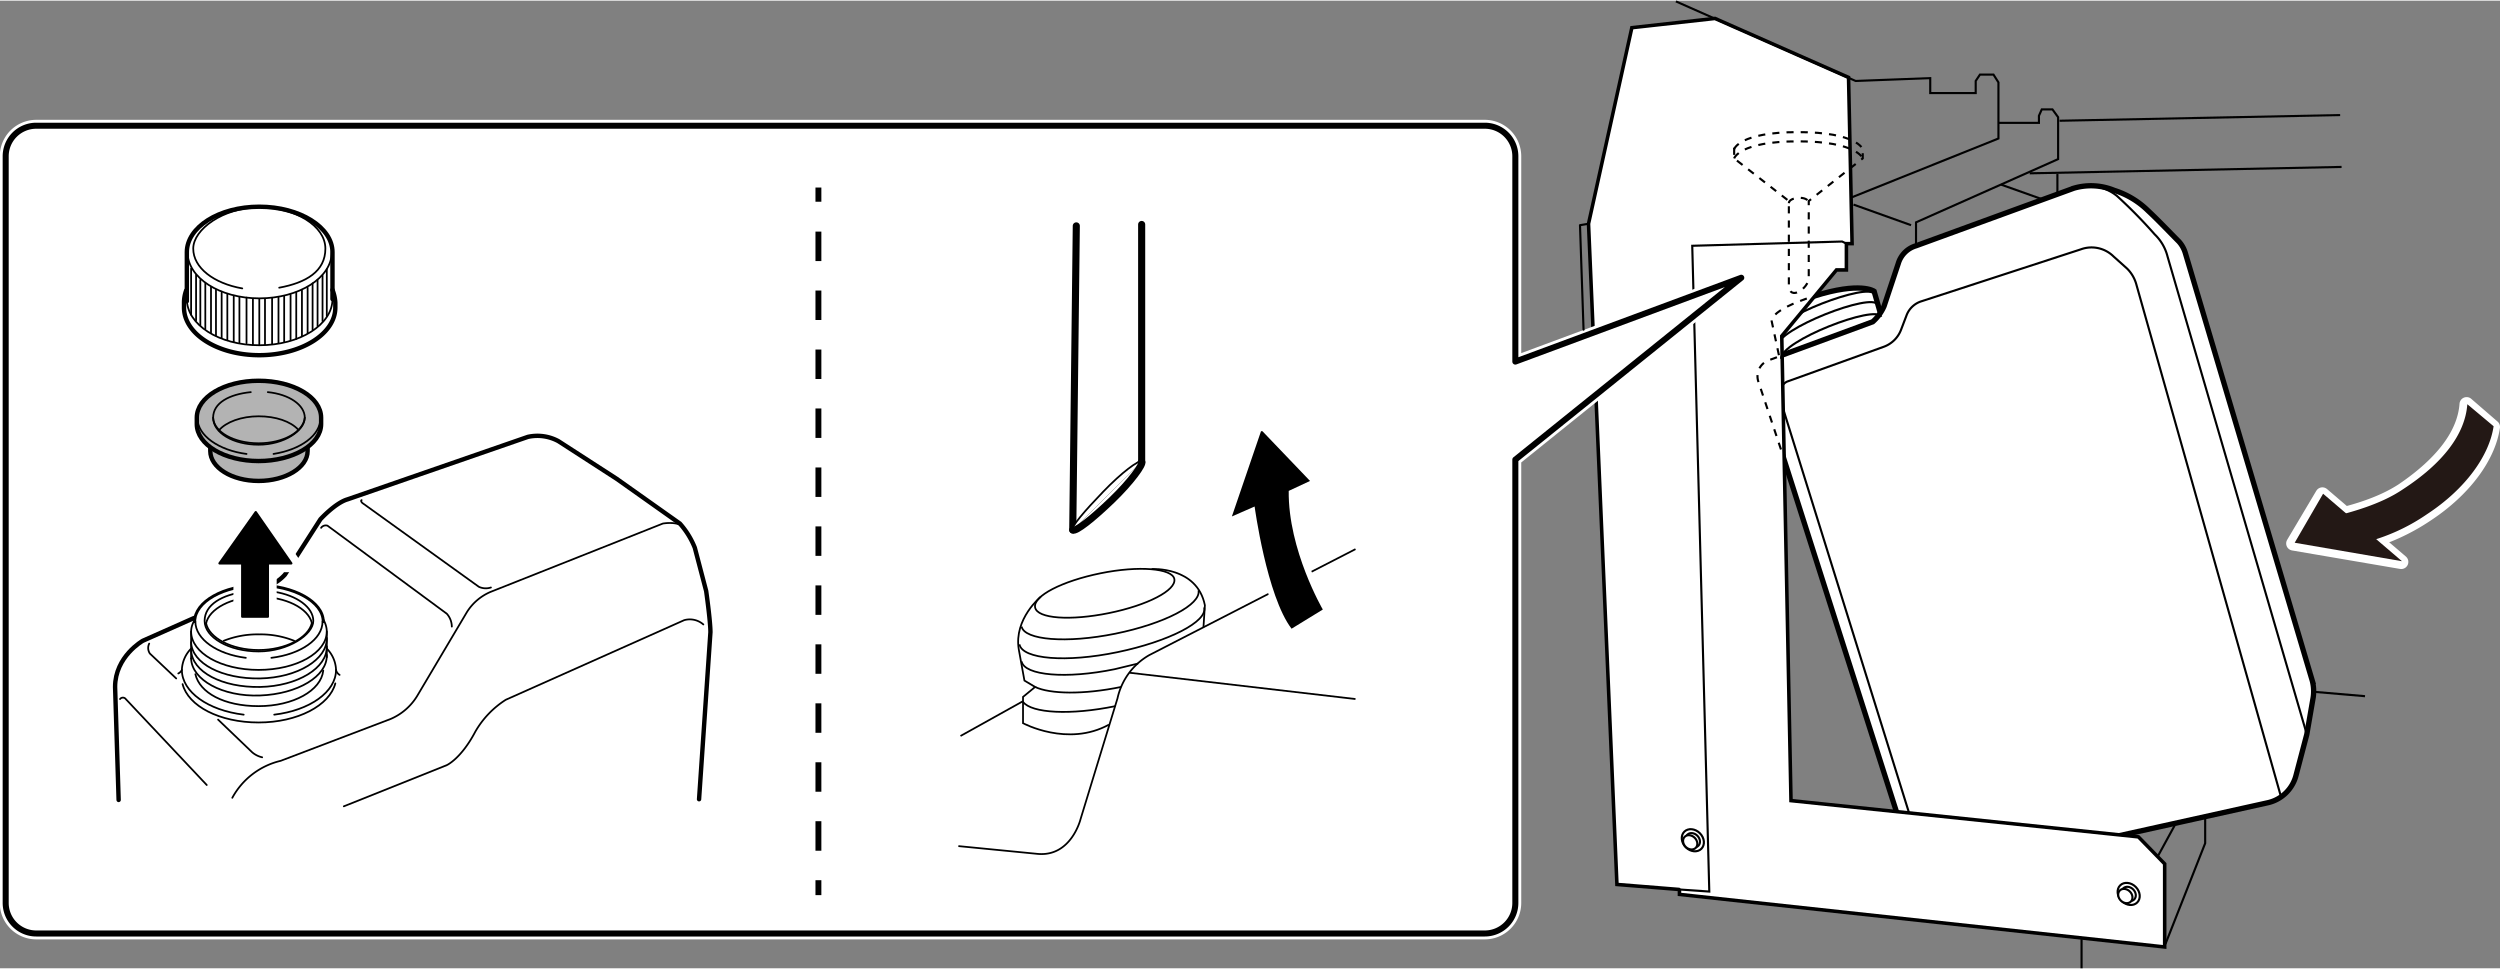 <svg id="レイヤー_1" data-name="レイヤー 1" xmlns="http://www.w3.org/2000/svg" width="124.1mm" height="48.1mm" viewBox="0 0 351.9 136.2"><rect x="0" y="0" width="351.9" height="136.2" fill="#808080" stroke="none"/><defs><style>.cls-1,.cls-20,.cls-21,.cls-3,.cls-4,.cls-6,.cls-9{fill:#fff;}.cls-1,.cls-10,.cls-11,.cls-12,.cls-13,.cls-14,.cls-15,.cls-16,.cls-17,.cls-18,.cls-19,.cls-2,.cls-20,.cls-21,.cls-24,.cls-25,.cls-3,.cls-4,.cls-5{stroke:#000;}.cls-1,.cls-11,.cls-2,.cls-20,.cls-3,.cls-5{stroke-miterlimit:10;}.cls-1{stroke-width:0.75px;}.cls-10,.cls-11,.cls-12,.cls-14,.cls-15,.cls-16,.cls-17,.cls-18,.cls-19,.cls-2,.cls-22,.cls-25,.cls-5,.cls-7{fill:none;}.cls-2,.cls-25,.cls-4,.cls-5{stroke-width:0.3px;}.cls-3{stroke-width:0.5px;}.cls-12,.cls-13,.cls-14,.cls-15,.cls-16,.cls-17,.cls-21,.cls-22,.cls-23,.cls-24,.cls-25,.cls-4,.cls-7{stroke-linecap:round;}.cls-10,.cls-12,.cls-13,.cls-14,.cls-15,.cls-16,.cls-17,.cls-18,.cls-19,.cls-21,.cls-22,.cls-23,.cls-24,.cls-25,.cls-4,.cls-7,.cls-9{stroke-linejoin:round;}.cls-5{stroke-dasharray:1;}.cls-22,.cls-23,.cls-7,.cls-9{stroke:#fff;}.cls-7{stroke-width:2px;}.cls-8{fill:#231815;}.cls-22,.cls-9{stroke-width:1.66px;}.cls-10{stroke-width:0.85px;}.cls-11,.cls-14{stroke-width:0.25px;}.cls-13{fill:#b3b3b3;}.cls-13,.cls-15{stroke-width:0.62px;}.cls-16{stroke-width:0.42px;}.cls-17{stroke-width:0.25px;}.cls-18,.cls-19{stroke-width:0.83px;}.cls-19{stroke-dasharray:4.15 4.15;}.cls-20{stroke-width:0.25px;}.cls-23{stroke-width:2.49px;}.cls-24{stroke-width:0.33px;}</style></defs><path class="cls-1" d="M250.4,49.9l-1-4.7s-.7-1.5,5.9-3.6,8.5-.7,8.5-.7l1,3.5"/><path class="cls-2" d="M249.8,47c-.1-2.4,13.3-7.4,14-5.7"/><path class="cls-2" d="M250.1,48.7c0-2.5,13.5-7.7,14.2-5.9"/><path class="cls-1" d="M250,50.2l13.6-5a6.2,6.2,0,0,0,1.6-2.2l2-6a3.7,3.7,0,0,1,2.5-2.5l22.2-8.1a8.6,8.6,0,0,1,5.7.3,11.9,11.9,0,0,1,4.8,2.9c1.3,1.2,3.2,3.2,4.3,4.3a4.2,4.2,0,0,1,.9,1.6l17.9,60.3a5.9,5.9,0,0,1,.1,2.3l-.9,5.2-1.5,5.7a5.3,5.3,0,0,1-4,3.9L291.7,119l-24.2-3.1-18-56.4Z"/><path class="cls-2" d="M321,111.8,300.7,39.9a5,5,0,0,0-1.3-2.2L297.5,36a4.4,4.4,0,0,0-4.6-1l-22.4,7.3a3.3,3.3,0,0,0-2.1,1.9l-.8,2.1a4.1,4.1,0,0,1-2.4,2.4l-13.6,4.9s-1.5.5-.9,2.9l18.6,59.7"/><path class="cls-2" d="M294.4,26.1a6.2,6.2,0,0,1,3.6,1.4,68.8,68.8,0,0,1,5.3,5.4,6.5,6.5,0,0,1,1.8,3.1l19.5,66.9"/><polygon class="cls-3" points="260.2 10.8 260.7 34.2 259.9 34.2 259.9 37.9 258.5 37.9 250.8 47.2 252.1 112.6 301 117.7 304.7 121.5 304.7 133.2 236.4 125.8 236.4 125.2 236.3 125.1 227.6 124.4 223.6 31.4 229.7 3.8 241.4 2.5 260.2 10.8"/><ellipse class="cls-4" cx="299.6" cy="125.7" rx="1.4" ry="1.7" transform="translate(-1.1 248.7) rotate(-45)"/><ellipse class="cls-4" cx="299.6" cy="125.7" rx="0.9" ry="1.1" transform="translate(-1.1 248.7) rotate(-45)"/><ellipse class="cls-4" cx="299.2" cy="126" rx="0.9" ry="1.1" transform="translate(-1.5 248.5) rotate(-45)"/><ellipse class="cls-4" cx="238.3" cy="118.2" rx="1.4" ry="1.7" transform="translate(-13.8 203.1) rotate(-45)"/><ellipse class="cls-4" cx="238.3" cy="118.2" rx="0.9" ry="1.1" transform="translate(-13.8 203.1) rotate(-45)"/><ellipse class="cls-4" cx="237.9" cy="118.5" rx="0.9" ry="1.1" transform="translate(-14.1 202.9) rotate(-45)"/><path class="cls-5" d="M244.1,20.7v1.5l7.7,6V40c0,2.4,2.8.5,2.8-1V28.2l7.6-6V20.6"/><path class="cls-5" d="M244.1,22.2s.7-2.4,9-2.4,9.1,2.4,9.1,2.4"/><path class="cls-5" d="M244.1,20.9s.7-2.4,9-2.4,9.1,2.4,9.1,2.4"/><path class="cls-5" d="M251.8,28.5c0-.9,2.8-1.1,2.8,0"/><path class="cls-5" d="M250.4,49.9l-1-4.7s-.7-1.5,5.9-3.6"/><path class="cls-2" d="M250.7,50.4c-.1-2.5,13.4-7.7,14.1-5.9"/><path class="cls-5" d="M252,49.5l-3,1.1a2.4,2.4,0,0,0-1.5,3l3.2,9.6"/><polyline class="cls-2" points="259.9 34.2 259.3 33.9 238.2 34.5 240.6 125.4 236.3 125.1"/><polyline class="cls-2" points="235.9 0.1 261.2 11.3 271.7 10.9 271.7 13 278.1 13 278.1 11.3 278.7 10.4 280.6 10.4 281.3 11.5 281.3 19.4 260.6 27.7"/><line class="cls-2" x1="260.9" y1="28.7" x2="269" y2="31.6"/><polyline class="cls-2" points="269.7 34.5 269.7 31.2 289.7 22.3 289.7 16.4 288.9 15.3 287.4 15.3 287 16.2 287 17.2 281.3 17.2"/><line class="cls-2" x1="289.9" y1="16.9" x2="329.4" y2="16.1"/><line class="cls-2" x1="285.7" y1="24.3" x2="329.6" y2="23.4"/><line class="cls-2" x1="281.7" y1="25.9" x2="287.6" y2="28"/><line class="cls-2" x1="289.6" y1="27.2" x2="289.6" y2="24.4"/><line class="cls-2" x1="293" y1="132.1" x2="293" y2="136.2"/><line class="cls-2" x1="325.9" y1="97.3" x2="332.9" y2="97.9"/><line class="cls-2" x1="303.7" y1="120.5" x2="306.1" y2="116.1"/><polyline class="cls-2" points="304.8 132.8 310.4 118.6 310.4 114.9"/><path class="cls-6" d="M332.6,76.4a29.4,29.4,0,0,0,8.9-4c5.5-3.6,8.8-8.3,9.4-12.4l-3.7-3.2c-.3,4.2-3.4,8.3-9,12.1-3.2,2.1-7.3,3.2-10.5,3.9"/><path class="cls-7" d="M332.6,76.4a29.4,29.4,0,0,0,8.9-4c5.5-3.6,8.8-8.3,9.4-12.4l-3.7-3.2c-.3,4.2-3.4,8.3-9,12.1-3.2,2.1-7.3,3.2-10.5,3.9"/><polygon class="cls-6" points="338 79 326.9 69.5 322.8 76.4 338 79"/><polygon class="cls-7" points="338 79 326.9 69.5 322.8 76.4 338 79"/><path class="cls-8" d="M332.7,76.3a27.2,27.2,0,0,0,8.9-4c5.5-3.6,8.8-8.3,9.4-12.4l-3.7-3.1c-.3,4.2-3.4,8.3-9.1,12-3.1,2.1-7.2,3.2-10.4,4"/><polygon class="cls-8" points="338.1 78.9 327 69.4 323 76.3 338.1 78.9"/><path class="cls-9" d="M213.3,127a4.3,4.3,0,0,1-4.3,4.3H5.1A4.3,4.3,0,0,1,.8,127V21.9a4.3,4.3,0,0,1,4.3-4.3H209a4.3,4.3,0,0,1,4.3,4.3V50.8L245.1,39,213.3,64.6Z"/><path class="cls-10" d="M213.3,127a4.3,4.3,0,0,1-4.3,4.3H5.1A4.3,4.3,0,0,1,.8,127V21.9a4.3,4.3,0,0,1,4.3-4.3H209a4.3,4.3,0,0,1,4.3,4.3V50.8L245.1,39,213.3,64.6Z"/><path class="cls-11" d="M165.3,81.4c-.3-1.5-5-1.9-10.4-.8s-9.5,3.2-9.2,4.8,5,1.9,10.4.8S165.6,83,165.3,81.4Z"/><path class="cls-11" d="M190.8,77.2l-29,14.9a9.3,9.3,0,0,0-4.5,6.1l-5.2,17s-1.3,5.3-6,4.9L134.9,119"/><line class="cls-11" x1="135.2" y1="103.5" x2="144" y2="98.6"/><path class="cls-11" d="M162.1,80s6.4-.4,7.5,5.1l-.2,3.1"/><path class="cls-11" d="M146.5,83.9s-3.8,3.1-3.1,7.4l.8,4.4,1.5.9L144,98v3.7s6.3,3.4,12.1.2"/><path class="cls-11" d="M143.8,88.1c.4,1.9,6.3,2.4,13.2,1S169.1,85,168.7,83"/><path class="cls-11" d="M143.5,90.6c.4,2.1,6.6,2.6,13.8,1.1s12.7-4.3,12.2-6.3"/><path class="cls-11" d="M143.8,93c.4,2,6.3,2.5,13.1,1.1l3.3-.8"/><path class="cls-11" d="M145.7,96.6c2.1,1,6.8,1.1,12.1,0"/><path class="cls-11" d="M144,98.7c1.2,1.6,6.7,1.9,13,.6"/><line class="cls-11" x1="190.8" y1="98.3" x2="159" y2="94.6"/><polyline class="cls-12" points="151.5 31.7 151 74.5 160.7 65 160.7 31.5"/><path class="cls-13" d="M43.3,63v.4c0,2.3-3.1,4.2-6.9,4.2s-6.8-1.9-6.8-4.2V63"/><path class="cls-13" d="M36.4,53.5c-4.8,0-8.7,2.3-8.7,5.2v.9c0,2.9,3.9,5.2,8.7,5.2s8.8-2.3,8.8-5.2v-.9C45.2,55.8,41.3,53.5,36.4,53.5Z"/><path class="cls-14" d="M37.7,55.1c3,.3,5.2,1.8,5.2,3.6s-2.9,3.8-6.5,3.8S30,60.8,30,58.7s2.3-3.3,5.3-3.6"/><path class="cls-14" d="M42.9,58.7c-.2,2-3,3.6-6.5,3.6s-6.3-1.6-6.4-3.6"/><path class="cls-14" d="M30.8,60.5c1-1.2,3.2-2,5.6-2s4.5.7,5.6,1.9"/><path class="cls-14" d="M34.7,63.8c-3.9-.5-6.9-2.6-6.9-5"/><path class="cls-14" d="M45.1,58.8c0,2.4-2.8,4.4-6.6,5"/><path class="cls-14" d="M34.1,40.5c-4-.7-6.9-2.9-6.9-5.6s4.2-5.8,9.3-5.8,9.3,2.6,9.3,5.8-2.7,4.8-6.5,5.5"/><path class="cls-15" d="M46.8,42V35.4c0-3.5-4.6-6.4-10.3-6.4s-10.2,2.9-10.2,6.4v6.9"/><path class="cls-14" d="M46.8,42c0,3.6-4.6,6.5-10.3,6.5S26.3,45.6,26.3,42"/><path class="cls-15" d="M46.8,40.7a5.8,5.8,0,0,1,.4,1.8v.7c0,3.7-4.8,6.7-10.7,6.7s-10.6-3-10.6-6.7v-.7a5.1,5.1,0,0,1,.3-1.7"/><path class="cls-14" d="M46.7,35.4c0,3.6-4.6,6.5-10.2,6.5S26.4,39,26.4,35.4"/><line class="cls-14" x1="36.5" y1="42" x2="36.5" y2="48.4"/><line class="cls-14" x1="37.3" y1="42" x2="37.3" y2="48.4"/><line class="cls-14" x1="38.3" y1="41.9" x2="38.3" y2="48.3"/><line class="cls-14" x1="39.2" y1="41.8" x2="39.2" y2="48.2"/><line class="cls-14" x1="40" y1="41.6" x2="40" y2="48"/><line class="cls-14" x1="40.9" y1="41.4" x2="40.9" y2="47.8"/><line class="cls-14" x1="41.7" y1="41.1" x2="41.7" y2="47.6"/><line class="cls-14" x1="42.5" y1="40.8" x2="42.5" y2="47.2"/><line class="cls-14" x1="43.3" y1="40.4" x2="43.3" y2="46.8"/><line class="cls-14" x1="44" y1="39.8" x2="44" y2="46.3"/><line class="cls-14" x1="44.7" y1="39.3" x2="44.7" y2="45.8"/><line class="cls-14" x1="45.4" y1="38.7" x2="45.4" y2="45.1"/><line class="cls-14" x1="46" y1="37.8" x2="46" y2="44.4"/><line class="cls-14" x1="35.6" y1="42" x2="35.6" y2="48.4"/><line class="cls-14" x1="34.7" y1="41.8" x2="34.7" y2="48.2"/><line class="cls-14" x1="33.7" y1="41.7" x2="33.7" y2="48.1"/><line class="cls-14" x1="32.9" y1="41.6" x2="32.9" y2="48"/><line class="cls-14" x1="32" y1="41.3" x2="32" y2="47.8"/><line class="cls-14" x1="31.2" y1="41.1" x2="31.2" y2="47.5"/><line class="cls-14" x1="30.4" y1="40.7" x2="30.4" y2="47.1"/><line class="cls-14" x1="29.7" y1="40.3" x2="29.7" y2="46.7"/><line class="cls-14" x1="28.9" y1="39.8" x2="28.9" y2="46.2"/><line class="cls-14" x1="28.2" y1="39.3" x2="28.2" y2="45.7"/><line class="cls-14" x1="27.6" y1="38.6" x2="27.6" y2="45"/><line class="cls-14" x1="26.9" y1="37.7" x2="26.9" y2="44.2"/><path class="cls-14" d="M46,89.7c.1,3-4.1,5.6-9.4,5.7s-9.6-2.1-9.7-5.1"/><path class="cls-14" d="M46,90.9c.1,3-4.1,5.6-9.4,5.7s-9.6-2.1-9.7-5.2"/><path class="cls-14" d="M46,92.1c.1,3-4.1,5.5-9.4,5.7s-9.6-2.2-9.7-5.2"/><path class="cls-16" d="M27.4,87.4c0-2.8,4.1-5.1,9-5.1s9.1,2.3,9.1,5.1"/><path class="cls-14" d="M45.5,94.3c-.3,2.8-4.2,5-9.1,5s-8.3-1.9-8.9-4.5"/><path class="cls-14" d="M26.9,91.2a4.5,4.5,0,0,0-1.3,3,1.1,1.1,0,0,1-.5.5"/><path class="cls-14" d="M47.8,94.9a1.1,1.1,0,0,1-.5-.7,4.5,4.5,0,0,0-1.3-3"/><path class="cls-14" d="M47.2,96.1c-.8,3.1-5.3,5.5-10.8,5.5s-9.9-2.3-10.7-5.4"/><path class="cls-14" d="M38.6,83.2c3.2.5,5.5,2.2,5.5,4.1s-3.5,4.3-7.7,4.3-7.6-2-7.6-4.3,2.5-3.7,5.7-4.1"/><path class="cls-14" d="M29,87.7c.4-2.1,3.6-3.8,7.4-3.8s7,1.6,7.5,3.7"/><path class="cls-14" d="M29,87.6c.4,2.1,3.6,3.8,7.4,3.8s7-1.7,7.5-3.8"/><path class="cls-14" d="M34.3,100.5c-5-.6-8.7-3.2-8.7-6.3"/><path class="cls-14" d="M47.3,94.2c0,3.1-3.7,5.7-8.7,6.3"/><path class="cls-14" d="M34.6,92.5c-4-.5-7.1-2.6-7.1-5.1"/><path class="cls-14" d="M45.4,87.4c0,2.5-3.1,4.6-7.2,5.1"/><path class="cls-14" d="M46,88.8c0,3-4.3,5.4-9.6,5.4s-9.5-2.4-9.5-5.4"/><path class="cls-14" d="M27.4,87.2a3,3,0,0,0-.5,1.6v3.8"/><path class="cls-14" d="M46,92.4V88.8a3.4,3.4,0,0,0-.5-1.7"/><path class="cls-14" d="M31.5,90.1a12.8,12.8,0,0,1,5-.9,12.6,12.6,0,0,1,4.9.9"/><path class="cls-15" d="M27.3,86.9l-7.2,3.2s-3.9,2.2-3.9,6.5l.5,15.9"/><path class="cls-15" d="M38,82.3a6.1,6.1,0,0,0,2.1-1.5l5-7.8s2.1-2.3,3.8-2.8l25.4-8.8a6.2,6.2,0,0,1,4.3.6l8.2,5.3,8.9,6.3A11.5,11.5,0,0,1,97.8,77l1.6,6.1s.6,4.2.6,5.8l-1.6,23.5"/><path class="cls-17" d="M32.7,112.2a10.5,10.5,0,0,1,6.8-5.2L55,101.1a8.1,8.1,0,0,0,3.7-3.2l7-11.8a7.3,7.3,0,0,1,3.4-2.9l24.2-9.6s2.2-.4,3,.6"/><path class="cls-17" d="M48.4,113.4l14.5-5.8s2-.9,4-4.7a13,13,0,0,1,4.3-4.5L96.3,87.2a2.9,2.9,0,0,1,2.7.6"/><path class="cls-17" d="M69.1,82.6a2.3,2.3,0,0,1-1.7-.1L51,70.7s-.3-.3-.1-.4"/><path class="cls-17" d="M45.2,74.2a.8.8,0,0,1,.9-.3L62.9,86.3a2.8,2.8,0,0,1,.7,1.8"/><path class="cls-17" d="M29.1,110.4,17.7,98.3a.5.5,0,0,0-.8,0"/><path class="cls-17" d="M24.8,95.4l-3.7-3.5a1.4,1.4,0,0,1-.1-1.4"/><path class="cls-17" d="M36.9,106.5a3.3,3.3,0,0,1-1.4-.7l-4.8-4.6"/><line class="cls-18" x1="115.2" y1="26.3" x2="115.2" y2="28.3"/><line class="cls-19" x1="115.2" y1="32.5" x2="115.2" y2="121.7"/><line class="cls-18" x1="115.2" y1="123.8" x2="115.2" y2="125.9"/><path class="cls-20" d="M160.7,64.9c-.4-.3-2.8,1.5-5.4,4.2s-4.6,5-4.3,5.4"/><path class="cls-21" d="M151,74.5c.4.3,2.8-1.6,5.5-4.2s4.5-5.1,4.2-5.4"/><path class="cls-22" d="M177.5,60.6l-4.1,12,3.2-1.4s1.7,12.6,5.2,17.2l4.4-2.7s-4.9-8.4-4.8-16.7l3-1.4-6.7-7"/><path d="M177.5,60.6l-4.1,12,3.2-1.4s1.7,12.6,5.2,17.2l4.4-2.7s-4.9-8.4-4.8-16.7l3-1.4-6.7-7"/><polygon class="cls-23" points="34.1 79.2 34.1 86.7 37.7 86.7 37.7 79.2 41 79.2 36 72 30.9 79.2 34.1 79.2"/><polygon class="cls-24" points="34.1 79.2 34.1 86.7 37.7 86.7 37.7 79.2 41 79.2 36 72 30.9 79.2 34.1 79.2"/><polyline class="cls-25" points="223.6 31.4 222.4 31.6 222.9 46.3"/></svg>